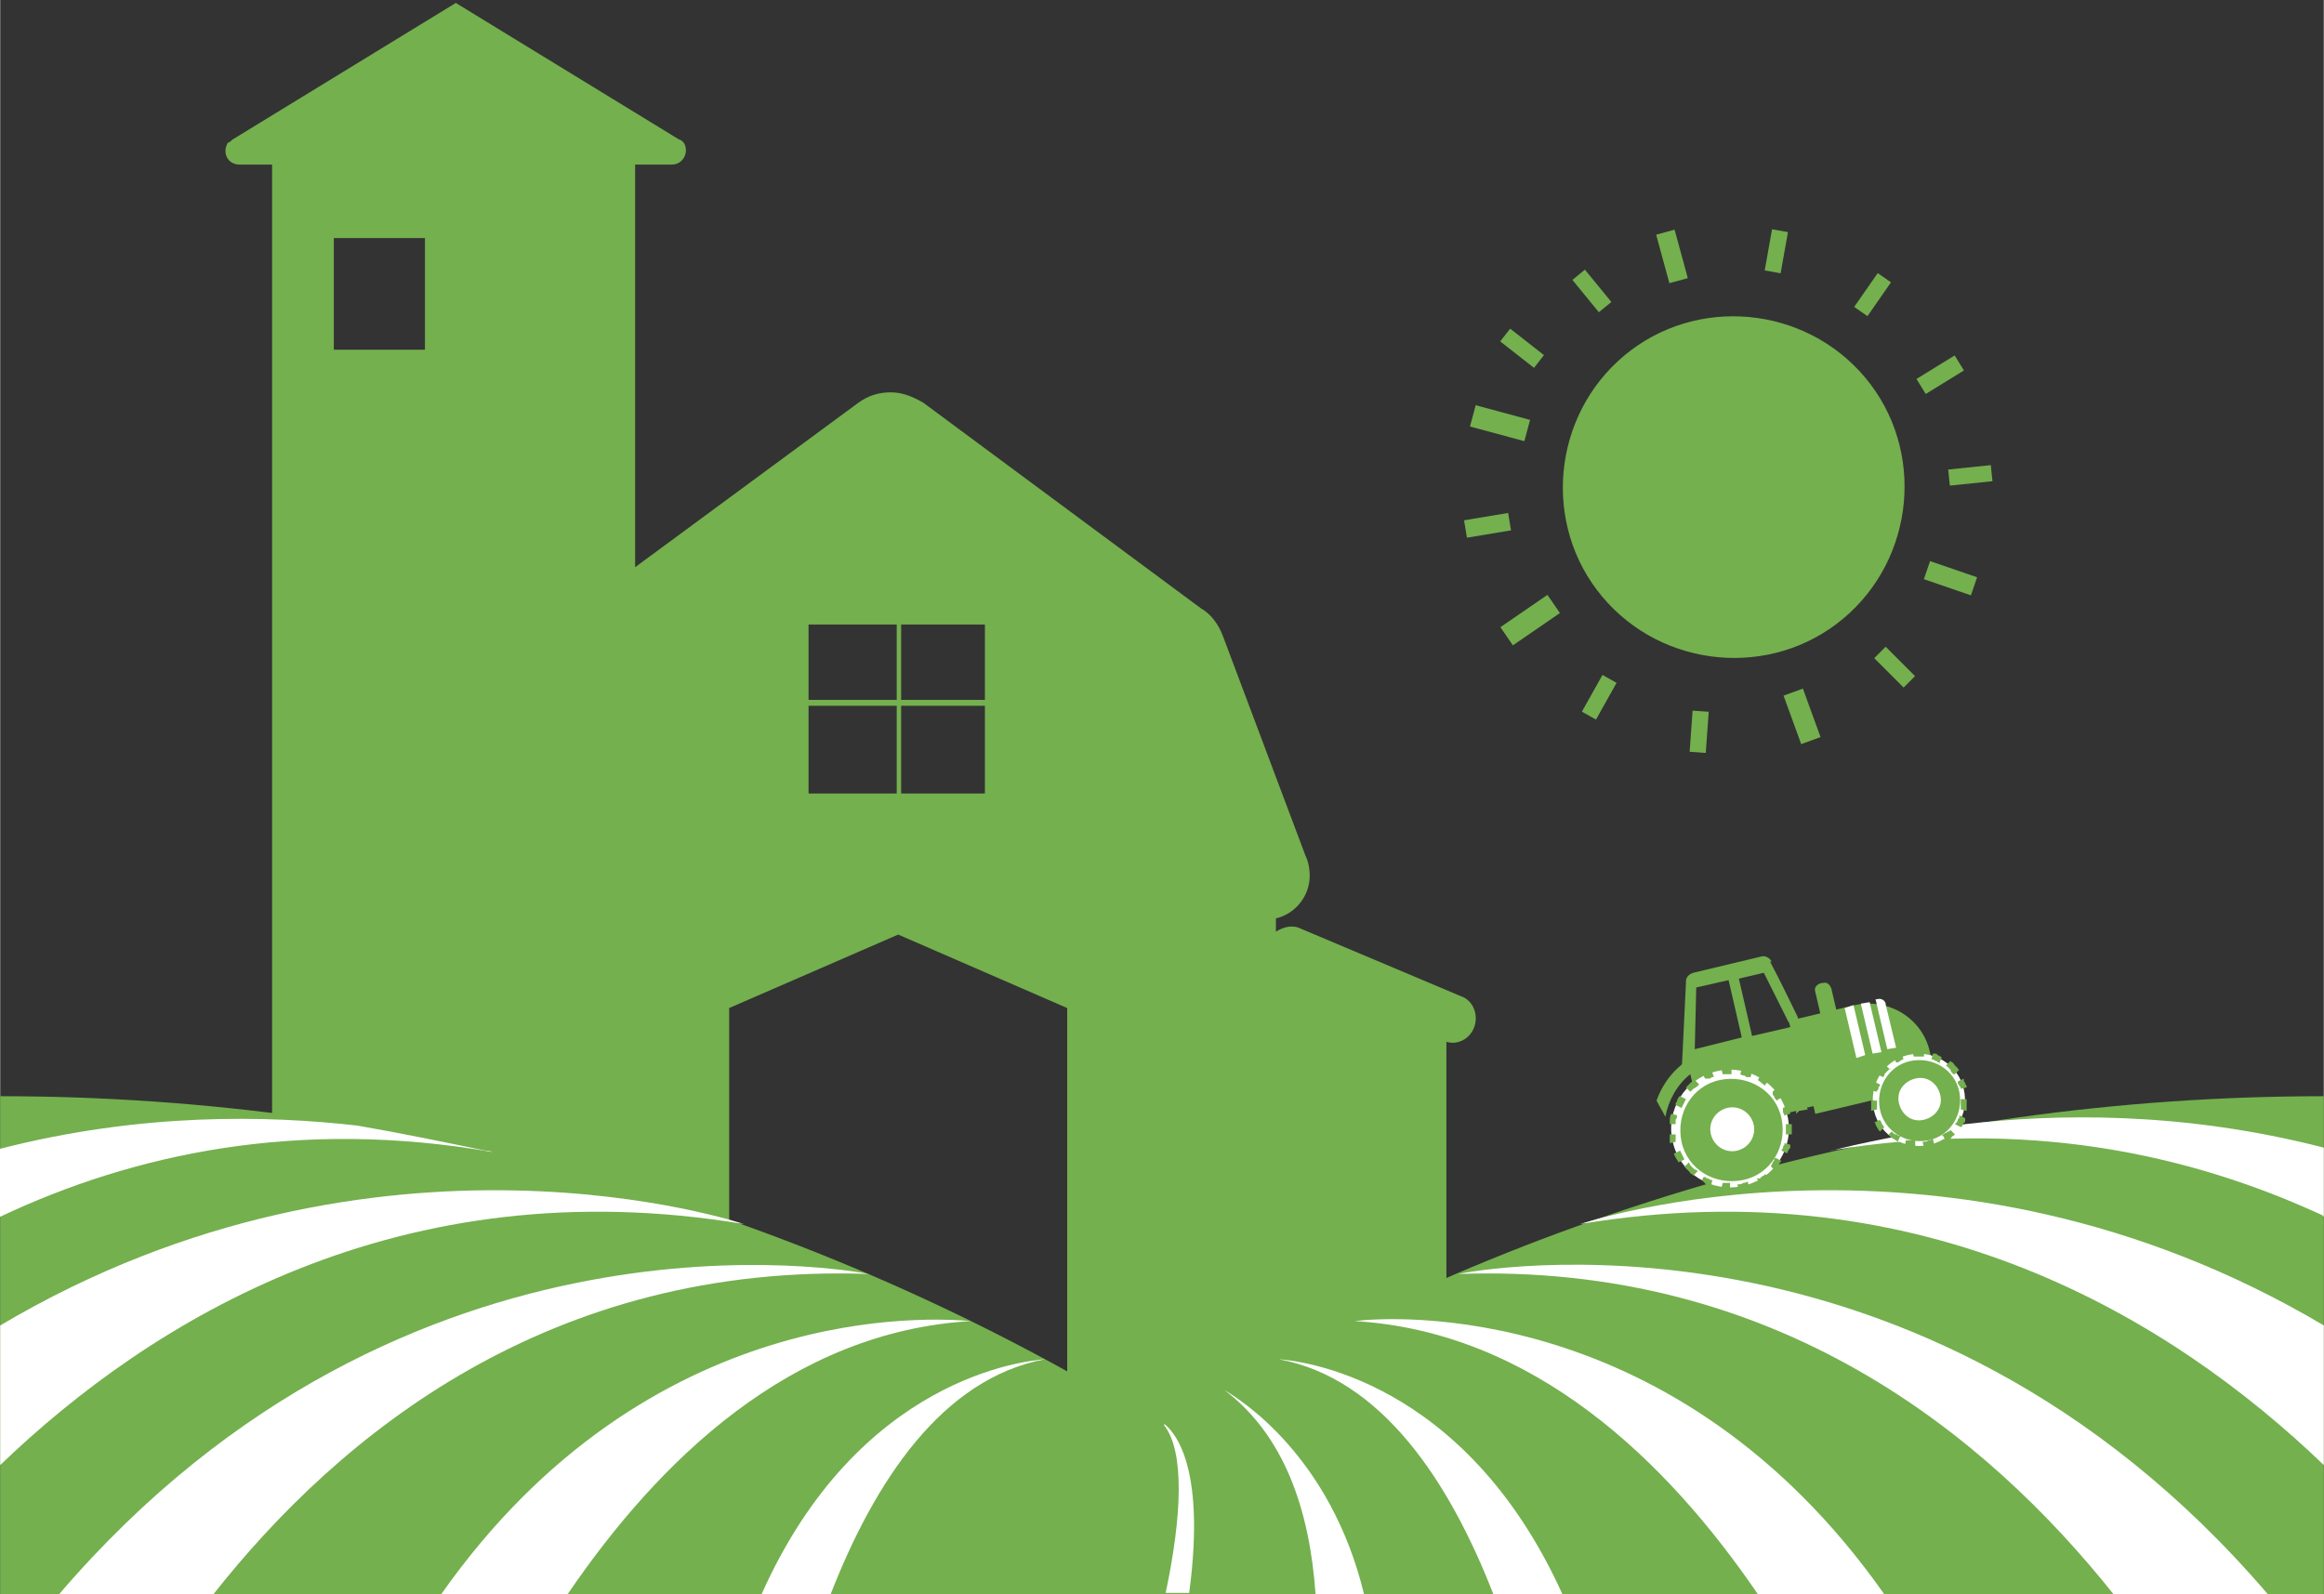 <?xml version="1.0" encoding="UTF-8"?>
<!DOCTYPE svg PUBLIC "-//W3C//DTD SVG 1.1//EN" "http://www.w3.org/Graphics/SVG/1.1/DTD/svg11.dtd">
<!-- Creator: CorelDRAW 2020 (64 Bit) -->
<svg xmlns="http://www.w3.org/2000/svg" xml:space="preserve" width="14.405mm" height="9.884mm" version="1.1" style="shape-rendering:geometricPrecision; text-rendering:geometricPrecision; image-rendering:optimizeQuality; fill-rule:evenodd; clip-rule:evenodd"
viewBox="0 0 15.81 10.85"
 xmlns:xlink="http://www.w3.org/1999/xlink"
 xmlns:xodm="http://www.corel.com/coreldraw/odm/2003">
 <rect x="0" y="0" width="15.81" height="10.85" fill="#333333" stroke="none"/>
 <defs>
  <style type="text/css">
   <![CDATA[
    .str8 {stroke:#74B04E;stroke-width:0.12;stroke-miterlimit:10}
    .str4 {stroke:#74B04E;stroke-width:0.12;stroke-miterlimit:10}
    .str9 {stroke:#74B04E;stroke-width:0.15;stroke-miterlimit:10}
    .str7 {stroke:#74B04E;stroke-width:0.15;stroke-miterlimit:10}
    .str5 {stroke:#74B04E;stroke-width:0.13;stroke-miterlimit:10}
    .str2 {stroke:#74B04E;stroke-width:0.13;stroke-miterlimit:10}
    .str6 {stroke:#74B04E;stroke-width:0.14;stroke-miterlimit:10}
    .str0 {stroke:#74B04E;stroke-width:0.11;stroke-miterlimit:10}
    .str3 {stroke:#74B04E;stroke-width:0.11;stroke-miterlimit:10}
    .str1 {stroke:#74B04E;stroke-width:0.11;stroke-miterlimit:10}
    .fil3 {fill:none;fill-rule:nonzero}
    .fil0 {fill:#74B04E}
    .fil1 {fill:white}
    .fil2 {fill:#74B04E;fill-rule:nonzero}
   ]]>
  </style>
 </defs>
 <g id="Camada_x0020_1">
  <path class="fil0" d="M2.89 2.38l-0.62 0 0 -0.76 0.62 0 0 0.76zm0 1.19l-0.62 0 0 -0.76 0.62 0 0 0.76zm2.61 0.68l1.2 0 0 1.15 -1.2 0 0 -1.15zm4.44 2.53l-1.09 -0.46c-0.06,-0.03 -0.12,-0.01 -0.17,0.02l0 -0.09c0.13,-0.03 0.23,-0.15 0.23,-0.29 0,-0.05 -0.01,-0.1 -0.03,-0.14l-0.56 -1.49c-0.03,-0.08 -0.08,-0.15 -0.15,-0.19l-1.89 -1.4c-0.07,-0.04 -0.14,-0.07 -0.22,-0.07 -0.08,0 -0.15,0.02 -0.22,0.07l-1.52 1.12 0 -2.74 0.25 0c0.08,0 0.12,-0.09 0.08,-0.15 -0.01,-0.01 -0.02,-0.02 -0.03,-0.02l-1.52 -0.93 -1.52 0.93c-0.01,0.01 -0.02,0.02 -0.03,0.02 -0.04,0.06 -0.01,0.15 0.08,0.15l0.22 0 0 9.62 2.48 0 0 -0.03 0.1 0 0.46 0 0.07 0 0 -3.85 1.15 -0.5 1.15 0.5 0 3.96 0.05 0 0.46 0 0.26 0 0.46 0 0 0.03 1.35 -1.86 0 -1.9c0.1,0.03 0.2,-0.05 0.2,-0.16 0,-0.07 -0.04,-0.13 -0.1,-0.15z"/>
  <path class="fil0" d="M-0 7.45l0 3.4 9.75 0 -1.88 -1.16c-2.36,-1.46 -5.09,-2.23 -7.87,-2.23z"/>
  <path class="fil1" d="M5.91 8.67c-0,-0 -0,-0 -0,-0 -0.1,-0.02 -3.14,-0.59 -5.51,2.18l1.05 0c0.86,-1.09 2.29,-2.26 4.47,-2.18z"/>
  <path class="fil1" d="M6.61 8.99c-0,-0 -0.01,-0 -0.01,-0 -0.24,-0.02 -2.18,-0.16 -3.6,1.86l0.86 0c0.62,-0.91 1.52,-1.79 2.75,-1.86z"/>
  <path class="fil1" d="M7.11 9.25c-0,-0 -0,-0 -0,-0 -0.13,0.01 -1.27,0.12 -1.93,1.6l0.47 0c0.3,-0.77 0.76,-1.47 1.46,-1.6z"/>
  <path class="fil1" d="M5.06 8.33c0,0 -2.48,-0.84 -5.06,0.69l0 0.95c1.03,-0.99 2.72,-2.03 5.06,-1.64z"/>
  <path class="fil1" d="M-0 8.28c0.91,-0.43 2.03,-0.67 3.35,-0.44 0,0 -0.02,-0.01 -0.05,-0.01 -0.29,-0.06 -0.58,-0.12 -0.87,-0.17 -0.61,-0.07 -1.47,-0.09 -2.44,0.16l0 0.47z"/>
  <path class="fil0" d="M15.81 7.45l0 3.4 -9.75 0 1.88 -1.16c2.36,-1.46 5.09,-2.23 7.87,-2.23z"/>
  <path class="fil1" d="M9.91 8.67c0,0 -0,0 -0,0 -0,0 -0,0 -0,0 2.18,-0.08 3.61,1.1 4.47,2.18l1.05 0c-2.38,-2.78 -5.42,-2.2 -5.51,-2.18z"/>
  <path class="fil1" d="M9.21 8.99c-0,0 -0,0 -0,0 -0,0 -0,0 -0,0 1.22,0.07 2.13,0.95 2.75,1.86l0.86 0c-1.42,-2.02 -3.36,-1.89 -3.6,-1.86z"/>
  <path class="fil1" d="M8.7 9.25c-0,0 -0,0 -0,0 -0,0 -0,0 -0,0 0.7,0.13 1.16,0.83 1.46,1.6l0.47 0c-0.67,-1.48 -1.8,-1.59 -1.93,-1.6z"/>
  <path class="fil1" d="M8.33 9.46c-0,0 -0,0 -0,0 0.41,0.31 0.58,0.82 0.62,1.39l0.33 0c-0.23,-0.95 -0.85,-1.33 -0.95,-1.39z"/>
  <path class="fil1" d="M7.92 9.7l-0 0c0.14,0.18 0.12,0.62 0.01,1.14l0.16 0c0.12,-0.9 -0.12,-1.11 -0.17,-1.15z"/>
  <path class="fil1" d="M10.75 8.33c2.34,-0.39 4.03,0.65 5.06,1.64l0 -0.95c-2.58,-1.53 -5.06,-0.69 -5.06,-0.69z"/>
  <path class="fil1" d="M15.81 8.28l0 -0.47c-0.97,-0.25 -1.83,-0.23 -2.44,-0.16 -0.29,0.05 -0.58,0.1 -0.87,0.17l-0 0c-0.03,0.01 -0.05,0.01 -0.05,0.01 1.33,-0.22 2.44,0.02 3.35,0.44z"/>
  <path class="fil2" d="M12.69 2.57c0.41,0.49 0.34,1.23 -0.15,1.64 -0.49,0.41 -1.23,0.34 -1.64,-0.15 -0.41,-0.49 -0.34,-1.23 0.15,-1.64 0.49,-0.41 1.23,-0.34 1.64,0.15z"/>
  <line class="fil3 str0" x1="10.74" y1="1.87" x2="10.92" y2= "2.09" />
  <line class="fil3 str1" x1="10.24" y1="2.28" x2="10.47" y2= "2.46" />
  <line class="fil3 str2" x1="11.33" y1="1.58" x2="11.42" y2= "1.91" />
  <line class="fil3 str3" x1="12.11" y1="1.57" x2="12.06" y2= "1.85" />
  <line class="fil3 str3" x1="12.82" y1="1.89" x2="12.66" y2= "2.12" />
  <line class="fil3 str4" x1="13.33" y1="2.47" x2="13.07" y2= "2.63" />
  <line class="fil3 str3" x1="13.55" y1="3.22" x2="13.26" y2= "3.25" />
  <line class="fil3 str5" x1="13.43" y1="3.99" x2="13.11" y2= "3.88" />
  <line class="fil3 str3" x1="12.99" y1="4.64" x2="12.79" y2= "4.44" />
  <line class="fil3 str6" x1="12.32" y1="5.04" x2="12.2" y2= "4.71" />
  <line class="fil3 str3" x1="11.55" y1="5.12" x2="11.57" y2= "4.84" />
  <line class="fil3 str3" x1="10.81" y1="4.87" x2="10.95" y2= "4.62" />
  <line class="fil3 str7" x1="10.25" y1="4.33" x2="10.57" y2= "4.11" />
  <line class="fil3 str8" x1="9.97" y1="3.6" x2="10.27" y2= "3.55" />
  <line class="fil3 str9" x1="10.02" y1="2.83" x2="10.39" y2= "2.93" />
  <g id="_2434109064304">
   <path class="fil0" d="M11.54 6.72l0.22 -0.05 0.09 0.39 -0.32 0.08 0.01 -0.42zm0.63 0.23l0.01 0.04 -0.26 0.06 -0.09 -0.39 0.17 -0.04 0.17 0.34zm-0.12 -0.4c-0,-0 -0,-0.01 -0,-0.01 -0.01,-0.02 -0.04,-0.04 -0.07,-0.03l-0.46 0.11c-0.03,0.01 -0.05,0.03 -0.05,0.06l-0 0.01 -0.03 0.62 0.07 -0.04 0.05 0.19 0.54 -0.13 0.13 0.18 0.01 0.04 0.13 -0.03 -0.14 -0.6c0,0 -0.13,-0.27 -0.19,-0.38z"/>
   <path class="fil0" d="M12.29 7.52c0,-0 0,-0 0.01,-0.01 -0.08,-0.27 -0.36,-0.43 -0.64,-0.37 -0.19,0.04 -0.33,0.18 -0.39,0.35 0.02,0.04 0.04,0.07 0.06,0.11 0.02,-0.11 0.08,-0.22 0.17,-0.29l0.09 0.4 0.63 -0.15c0,0 0,0 0,0.01 0,0 0,0 0,0.01 0.01,-0.01 0.01,-0.01 0.02,-0.02l0.06 -0.01c0,0 -0.01,-0.01 -0.01,-0.03z"/>
   <path class="fil1" d="M12.16 7.59c0.05,0.21 -0.08,0.43 -0.3,0.48 -0.21,0.05 -0.43,-0.08 -0.48,-0.3 -0.05,-0.21 0.08,-0.43 0.3,-0.48 0.21,-0.05 0.43,0.08 0.48,0.3z"/>
   <path class="fil0" d="M12.15 7.72c0,0 0,-0.07 0,-0.07l0.04 -0c0,-0 0,0.07 -0,0.07l-0.04 -0z"/>
   <path class="fil0" d="M12.12 7.84c0,0 0,-0 0,-0.01 0,-0.01 0.01,-0.01 0.01,-0.02 0,-0.01 0.01,-0.02 0.01,-0.02 0,-0.01 0,-0.01 0,-0.01l0.04 0.01c0,0 -0,0 -0,0.01 -0,0.01 -0,0.02 -0.01,0.02 -0,0.01 -0.01,0.02 -0.01,0.02 -0,0.01 -0,0.01 -0,0.01l-0.04 -0.02z"/>
   <path class="fil0" d="M12.05 7.94c0,0 0,-0 0,-0 0,-0 0,-0 0,-0.01 0,-0 0.01,-0.01 0.01,-0.02 0.01,-0.01 0.01,-0.01 0.01,-0.02 0,-0.01 0.01,-0.01 0.01,-0.01l0.04 0.02c0,0 -0,0 -0.01,0.01 -0,0.01 -0.01,0.01 -0.01,0.02 -0.01,0.01 -0.01,0.01 -0.02,0.02 -0,0 -0,0 -0.01,0.01 -0,0 -0,0 -0,0l-0.03 -0.03z"/>
   <path class="fil0" d="M11.95 8.02c0,0 0,-0 0.01,-0 0,-0 0.01,-0 0.01,-0 0,-0 0.01,-0 0.01,-0.01 0.01,-0 0.01,-0.01 0.02,-0.01 0,-0 0.01,-0.01 0.01,-0.01l0.03 0.03c0,0 -0,0 -0.01,0.01 -0.01,0 -0.01,0.01 -0.02,0.01 -0,0 -0.01,0 -0.01,0.01 -0,0 -0.01,0 -0.01,0.01 -0.01,0 -0.01,0.01 -0.01,0.01l-0.02 -0.04z"/>
   <path class="fil0" d="M11.83 8.06c0,0 0.02,-0 0.03,-0.01 0.02,-0 0.03,-0.01 0.03,-0.01l0.01 0.04c0,0 -0.02,0.01 -0.03,0.01 -0.02,0 -0.04,0.01 -0.04,0.01l-0.01 -0.04z"/>
   <path class="fil0" d="M11.71 8.05c0,0 0,0 0,0 0,0 0,0 0.01,0 0.01,0 0.01,0 0.02,0 0.01,0 0.02,0 0.02,0 0.01,0 0.01,0 0.01,0l-0 0.04c0,0 -0,-0 -0.01,-0 -0.01,-0 -0.02,-0 -0.02,-0 -0.01,-0 -0.02,-0 -0.02,-0 -0,-0 -0.01,-0 -0.01,-0 -0,-0 -0,-0 -0,-0l0.01 -0.04z"/>
   <path class="fil0" d="M11.59 8.01c0,0 0,0 0.01,0 0,0 0.01,0 0.01,0.01 0,0 0.01,0 0.01,0 0.01,0 0.01,0.01 0.02,0.01 0.01,0 0.01,0 0.01,0l-0.01 0.04c0,0 -0,-0 -0.01,-0 -0.01,-0 -0.01,-0.01 -0.02,-0.01 -0,-0 -0.01,-0 -0.01,-0.01 -0,-0 -0.01,-0 -0.01,-0.01 -0.01,-0 -0.01,-0.01 -0.01,-0.01l0.02 -0.04z"/>
   <path class="fil0" d="M11.5 7.93c0,0 0.01,0.01 0.02,0.02 0.01,0.01 0.01,0.01 0.02,0.01 0,0 0.01,0.01 0.01,0.01l-0.03 0.03c0,0 -0,-0 -0.01,-0.01 -0.01,-0 -0.01,-0.01 -0.02,-0.02 -0.01,-0.01 -0.03,-0.03 -0.03,-0.03l0.03 -0.03z"/>
   <path class="fil0" d="M11.43 7.83c-0,0 0.03,0.06 0.03,0.06l-0.04 0.02c-0,0 -0.04,-0.06 -0.03,-0.06l0.04 -0.02z"/>
   <path class="fil0" d="M11.4 7.71c0,0 0,0 0,0.01 0,0.01 0,0.01 0,0.02 0,0.01 0,0.02 0,0.02 0,0 0,0.01 0,0.01 0,0 0,0 0,0l-0.04 0.01c0,0 -0,-0 -0,-0 -0,-0 -0,-0 -0,-0.01 -0,-0.01 -0,-0.02 -0,-0.02 -0,-0.01 -0,-0.02 -0,-0.02 -0,-0.01 -0,-0.01 -0,-0.01l0.04 -0z"/>
   <path class="fil0" d="M11.41 7.59c0,0 -0,0.02 -0.01,0.03 -0,0.01 -0,0.02 -0,0.02 -0,0.01 -0,0.01 -0,0.01l-0.04 -0c0,0 0,-0 0,-0.01 0,-0.01 0,-0.02 0,-0.02 0,-0.02 0.01,-0.04 0.01,-0.04l0.04 0.01z"/>
   <path class="fil0" d="M11.47 7.48c-0,-0 -0.03,0.06 -0.03,0.06l-0.04 -0.02c0,0 0,-0 0,-0.01 0,-0.01 0.01,-0.01 0.01,-0.02 0,-0.01 0.01,-0.02 0.01,-0.02 0,-0.01 0.01,-0.01 0.01,-0.01l0.04 0.02z"/>
   <path class="fil0" d="M11.55 7.39c0,0 -0.01,0.01 -0.03,0.02 -0.01,0.01 -0.02,0.02 -0.02,0.02l-0.03 -0.03c0,0 0.01,-0.01 0.03,-0.03 0.01,-0.01 0.03,-0.02 0.03,-0.02l0.03 0.03z"/>
   <path class="fil0" d="M11.66 7.33c0,0 -0,0 -0,0 -0,0 -0,0 -0.01,0 -0.01,0 -0.01,0.01 -0.02,0.01 -0,0 -0.01,0 -0.01,0 -0,0 -0.01,0 -0.01,0 -0.01,0 -0.01,0 -0.01,0l-0.02 -0.04c0,0 0,-0 0.01,-0.01 0,-0 0.01,-0 0.01,-0.01 0,-0 0.01,-0 0.01,-0.01 0.01,-0 0.02,-0.01 0.02,-0.01 0,-0 0.01,-0 0.01,-0 0,-0 0,-0 0,-0l0.01 0.04z"/>
   <path class="fil0" d="M11.78 7.31c0,-0 -0.07,0 -0.06,0l-0.01 -0.04c-0,-0 0.07,-0.01 0.07,-0.01l-0 0.04z"/>
   <path class="fil0" d="M11.9 7.33c0,0 -0,-0 -0.01,-0 -0.01,-0 -0.01,-0 -0.02,-0.01 -0.02,-0 -0.03,-0.01 -0.03,-0.01l0.01 -0.04c0,0 0.02,0 0.04,0.01 0.02,0.01 0.03,0.01 0.03,0.01l-0.01 0.04z"/>
   <path class="fil0" d="M12.01 7.39c0,-0 -0.05,-0.04 -0.05,-0.04l0.02 -0.04c0,0 0,0 0.01,0.01 0.01,0 0.01,0.01 0.02,0.01 0.01,0.01 0.01,0.01 0.02,0.01 0.01,0 0.01,0.01 0.01,0.01l-0.03 0.03z"/>
   <path class="fil0" d="M12.09 7.49c0,0 -0,-0 -0.01,-0.01 -0,-0 -0.01,-0.01 -0.01,-0.02 -0.01,-0.01 -0.01,-0.01 -0.01,-0.02 -0,-0 -0,-0 -0,-0.01 -0,-0 -0,-0 -0,-0l0.03 -0.03c0,0 0,0 0,0 0,0 0,0 0.01,0.01 0,0.01 0.01,0.01 0.02,0.02 0.01,0.01 0.01,0.01 0.01,0.02 0,0.01 0.01,0.01 0.01,0.01l-0.04 0.02z"/>
   <path class="fil0" d="M12.14 7.6c0,0 -0,-0.02 -0.01,-0.03 -0,-0 -0,-0.01 -0,-0.01 -0,-0 -0,-0.01 -0,-0.01 -0,-0.01 -0,-0.01 -0,-0.01l0.04 -0.02c0,0 0,0 0,0.01 0,0 0,0.01 0,0.01 0,0 0,0.01 0,0.01 0.01,0.02 0.01,0.03 0.01,0.03l-0.04 0.01z"/>
   <path class="fil0" d="M11.7 7.35c-0.19,0.04 -0.3,0.23 -0.26,0.42 0.04,0.19 0.23,0.3 0.42,0.26 0.19,-0.04 0.3,-0.23 0.26,-0.42 -0.04,-0.19 -0.23,-0.3 -0.42,-0.26z"/>
   <path class="fil1" d="M11.93 7.65c0.02,0.08 -0.03,0.16 -0.11,0.18 -0.08,0.02 -0.16,-0.03 -0.18,-0.11 -0.02,-0.08 0.03,-0.16 0.11,-0.18 0.08,-0.02 0.16,0.03 0.18,0.11z"/>
   <path class="fil0" d="M13.19 7.38l-0.84 0.2 -0.15 -0.64 0.42 -0.1c0.23,-0.05 0.46,0.09 0.51,0.32l0.05 0.22z"/>
   <path class="fil1" d="M13.36 7.41c0.04,0.17 -0.06,0.34 -0.23,0.38 -0.17,0.04 -0.34,-0.06 -0.38,-0.23 -0.04,-0.17 0.06,-0.34 0.23,-0.38 0.17,-0.04 0.34,0.06 0.38,0.23z"/>
   <path class="fil0" d="M13.34 7.54c0,0 0,-0 0,-0 0,-0 0,-0 0,-0.01 0,-0.01 0,-0.01 0,-0.02 0,-0.01 0,-0.02 0,-0.02 0,-0 0,-0.01 0,-0.01 0,-0 0,-0 0,-0l0.04 -0c0,0 0,0 0,0 0,0 -0,0 -0,0.01 -0,0.01 -0,0.02 -0,0.03 -0,0.01 -0,0.02 -0,0.03 -0,0 -0,0.01 -0,0.01 -0,0 -0,0 -0,0l-0.04 -0.01z"/>
   <path class="fil0" d="M13.3 7.65c0,0 0,-0 0.01,-0.01 0,-0 0.01,-0.01 0.01,-0.02 0,-0 0,-0.01 0.01,-0.01 0,-0 0,-0.01 0,-0.01 0,-0.01 0,-0.01 0,-0.01l0.04 0.02c0,0 -0,0 -0,0.01 -0,0 -0,0.01 -0,0.01 -0,0 -0,0.01 -0.01,0.01 -0,0.01 -0.01,0.02 -0.01,0.02 -0,0.01 -0.01,0.01 -0.01,0.01l-0.04 -0.02z"/>
   <path class="fil0" d="M13.21 7.73c0,0 0,-0 0.01,-0.01 0,-0 0.01,-0.01 0.02,-0.01 0.01,-0.01 0.01,-0.01 0.02,-0.01 0,-0 0.01,-0.01 0.01,-0.01l0.03 0.03c0,0 -0,0 -0.01,0.01 -0.01,0 -0.01,0.01 -0.02,0.02 -0.01,0.01 -0.02,0.01 -0.02,0.01 -0.01,0 -0.01,0.01 -0.01,0.01l-0.02 -0.04z"/>
   <path class="fil0" d="M13.09 7.77c0,0 0.02,-0 0.03,-0.01 0.01,-0 0.02,-0 0.02,-0.01 0.01,-0 0.01,-0 0.01,-0l0.01 0.04c0,0 -0,0 -0.01,0 -0.01,0 -0.02,0 -0.02,0.01 -0.02,0 -0.04,0.01 -0.04,0.01l-0.01 -0.04z"/>
   <path class="fil0" d="M12.97 7.76c0,0 0,0 0,0 0,0 0,0 0.01,0 0.01,0 0.01,0 0.02,0 0.01,0 0.02,0 0.02,0 0.01,0 0.01,0 0.01,0l-0 0.04c0,0 -0,-0 -0.01,-0 -0.01,-0 -0.02,-0 -0.03,-0 -0.01,-0 -0.02,-0 -0.02,-0.01 -0,-0 -0.01,-0 -0.01,-0 -0,-0 -0,-0 -0,-0l0.01 -0.04z"/>
   <path class="fil0" d="M12.87 7.7c0,0 0,0 0.01,0.01 0,0 0.01,0.01 0.02,0.01 0.01,0 0.01,0.01 0.02,0.01 0.01,0 0.01,0 0.01,0l-0.02 0.04c0,0 -0,-0 -0.01,-0.01 -0.01,-0 -0.01,-0.01 -0.02,-0.01 -0.01,-0.01 -0.02,-0.01 -0.02,-0.02 -0.01,-0 -0.01,-0.01 -0.01,-0.01l0.03 -0.03z"/>
   <path class="fil0" d="M12.79 7.61c0,0 0,0 0,0.01 0,0.01 0.01,0.01 0.01,0.02 0,0.01 0.01,0.01 0.01,0.02 0,0 0.01,0.01 0.01,0.01l-0.03 0.03c0,0 -0,-0 -0.01,-0.01 -0,-0.01 -0.01,-0.01 -0.01,-0.02 -0.01,-0.01 -0.01,-0.02 -0.01,-0.02 -0,-0.01 -0.01,-0.01 -0.01,-0.01l0.04 -0.02z"/>
   <path class="fil0" d="M12.77 7.49c0,0 -0,0 0,0 0,0 0,0 0,0.01 0,0.01 0,0.01 0,0.02 0,0.01 0,0.02 0,0.02 0,0 0,0.01 0,0.01 0,0 0,0 0,0l-0.04 0.01c0,0 -0,-0 -0,-0 -0,-0 -0,-0 -0,-0.01 -0,-0.01 -0,-0.02 -0,-0.02 -0,-0.01 -0,-0.02 -0,-0.03 -0,-0 -0,-0.01 -0,-0.01 -0,-0 0,-0 0,-0l0.04 -0z"/>
   <path class="fil0" d="M12.79 7.37c0,0 -0,0 -0,0.01 -0,0.01 -0,0.01 -0.01,0.02 -0,0.01 -0,0.02 -0.01,0.02 -0,0.01 -0,0.01 -0,0.01l-0.04 -0.01c0,0 0,-0 0,-0.01 0,-0.01 0,-0.02 0.01,-0.02 0,-0.01 0.01,-0.02 0.01,-0.02 0,-0.01 0,-0.01 0,-0.01l0.04 0.02z"/>
   <path class="fil0" d="M12.86 7.27c0,0 -0,0 -0.01,0.01 -0,0 -0,0 -0.01,0.01 -0,0 -0.01,0.01 -0.01,0.01 -0.01,0.01 -0.01,0.01 -0.01,0.02 -0,0 -0.01,0.01 -0.01,0.01l-0.04 -0.02c0,0 0,-0 0.01,-0.01 0,-0.01 0.01,-0.01 0.02,-0.02 0,-0 0.01,-0.01 0.01,-0.01 0,-0 0.01,-0.01 0.01,-0.01 0,-0 0.01,-0.01 0.01,-0.01l0.03 0.03z"/>
   <path class="fil0" d="M12.96 7.21c0,0 -0,0 -0.01,0 -0.01,0 -0.01,0 -0.02,0.01 -0.01,0 -0.01,0.01 -0.02,0.01 -0,0 -0,0 -0.01,0 -0,0 -0,0 -0,0l-0.02 -0.04c0,0 0,-0 0,-0 0,-0 0,-0 0.01,-0 0.01,-0 0.01,-0.01 0.02,-0.01 0.01,-0 0.02,-0.01 0.02,-0.01 0.01,-0 0.01,-0 0.01,-0l0.01 0.04z"/>
   <path class="fil0" d="M13.08 7.19c0,0 -0,-0 -0.01,-0 -0.01,-0 -0.01,-0 -0.02,-0 -0.01,0 -0.02,0 -0.02,0 -0,0 -0.01,0 -0.01,0 -0,0 -0,0 -0,0l-0.01 -0.04c0,0 0,-0 0,-0 0,-0 0,-0 0.01,-0 0.01,-0 0.02,-0 0.03,-0 0.01,0 0.02,0 0.03,0 0.01,-0 0.01,0 0.01,0l-0 0.04z"/>
   <path class="fil0" d="M13.2 7.23c0,0 -0,-0 -0.01,-0 -0.01,-0 -0.01,-0.01 -0.02,-0.01 -0.01,-0 -0.01,-0.01 -0.02,-0.01 -0.01,-0 -0.01,-0 -0.01,-0l0.01 -0.04c0,0 0,0 0.01,0 0.01,0 0.02,0 0.02,0.01 0.01,0 0.02,0.01 0.02,0.01 0.01,0 0.01,0.01 0.01,0.01l-0.02 0.04z"/>
   <path class="fil0" d="M13.29 7.31c0,0 -0,-0 -0.01,-0.01 -0,-0 -0.01,-0.01 -0.01,-0.02 -0.01,-0.01 -0.01,-0.01 -0.02,-0.02 -0,-0 -0.01,-0.01 -0.01,-0.01l0.03 -0.03c0,0 0,0 0.01,0.01 0.01,0 0.01,0.01 0.02,0.02 0.01,0.01 0.01,0.01 0.02,0.02 0,0.01 0.01,0.01 0.01,0.01l-0.03 0.03z"/>
   <path class="fil0" d="M13.34 7.42c0,0 -0,-0 -0,-0.01 -0,-0.01 -0,-0.01 -0.01,-0.02 -0,-0.01 -0.01,-0.01 -0.01,-0.02 -0,-0 -0,-0.01 -0,-0.01 -0,-0 -0,-0 -0,-0l0.04 -0.02c0,0 0,0 0,0 0,0 0,0 0,0.01 0,0.01 0.01,0.02 0.01,0.02 0,0.01 0.01,0.02 0.01,0.02 0,0.01 0,0.01 0,0.01l-0.04 0.01z"/>
   <path class="fil0" d="M13 7.22c-0.15,0.03 -0.24,0.18 -0.21,0.33 0.03,0.15 0.18,0.24 0.33,0.21 0.15,-0.03 0.24,-0.18 0.21,-0.33 -0.03,-0.15 -0.18,-0.24 -0.33,-0.21z"/>
   <path class="fil1" d="M13.2 7.45c0.02,0.08 -0.03,0.15 -0.11,0.17 -0.08,0.02 -0.15,-0.03 -0.17,-0.11 -0.02,-0.08 0.03,-0.15 0.11,-0.17 0.08,-0.02 0.15,0.03 0.17,0.11z"/>
   <polygon class="fil1" points="12.63,7.2 12.69,7.18 12.61,6.84 12.55,6.86 "/>
   <polygon class="fil1" points="12.74,7.17 12.8,7.16 12.72,6.82 12.66,6.83 "/>
   <path class="fil1" d="M12.9 7.13l-0.06 0.01 -0.08 -0.34 0.01 -0c0.03,-0.01 0.06,0.01 0.06,0.04l0.07 0.29z"/>
   <path class="fil0" d="M12.49 7.09l-0.01 0c-0.03,0.01 -0.05,-0.01 -0.06,-0.04l-0.07 -0.3c-0.01,-0.03 0.01,-0.05 0.04,-0.06l0.01 -0c0.03,-0.01 0.05,0.01 0.06,0.04l0.07 0.3c0.01,0.03 -0.01,0.05 -0.04,0.06z"/>
  </g>
  <rect class="fil0" x="2.18" y="2.7" width="1.07" height="0.99"/>
  <rect class="fil0" x="6.1" y="4.17" width="0.03" height="1.24"/>
  <rect class="fil0" transform="matrix(3.01559E-14 -4.013 1.139 1.06281E-13 5.496 4.803)" width="0.01" height="1.09"/>
 </g>
</svg>
